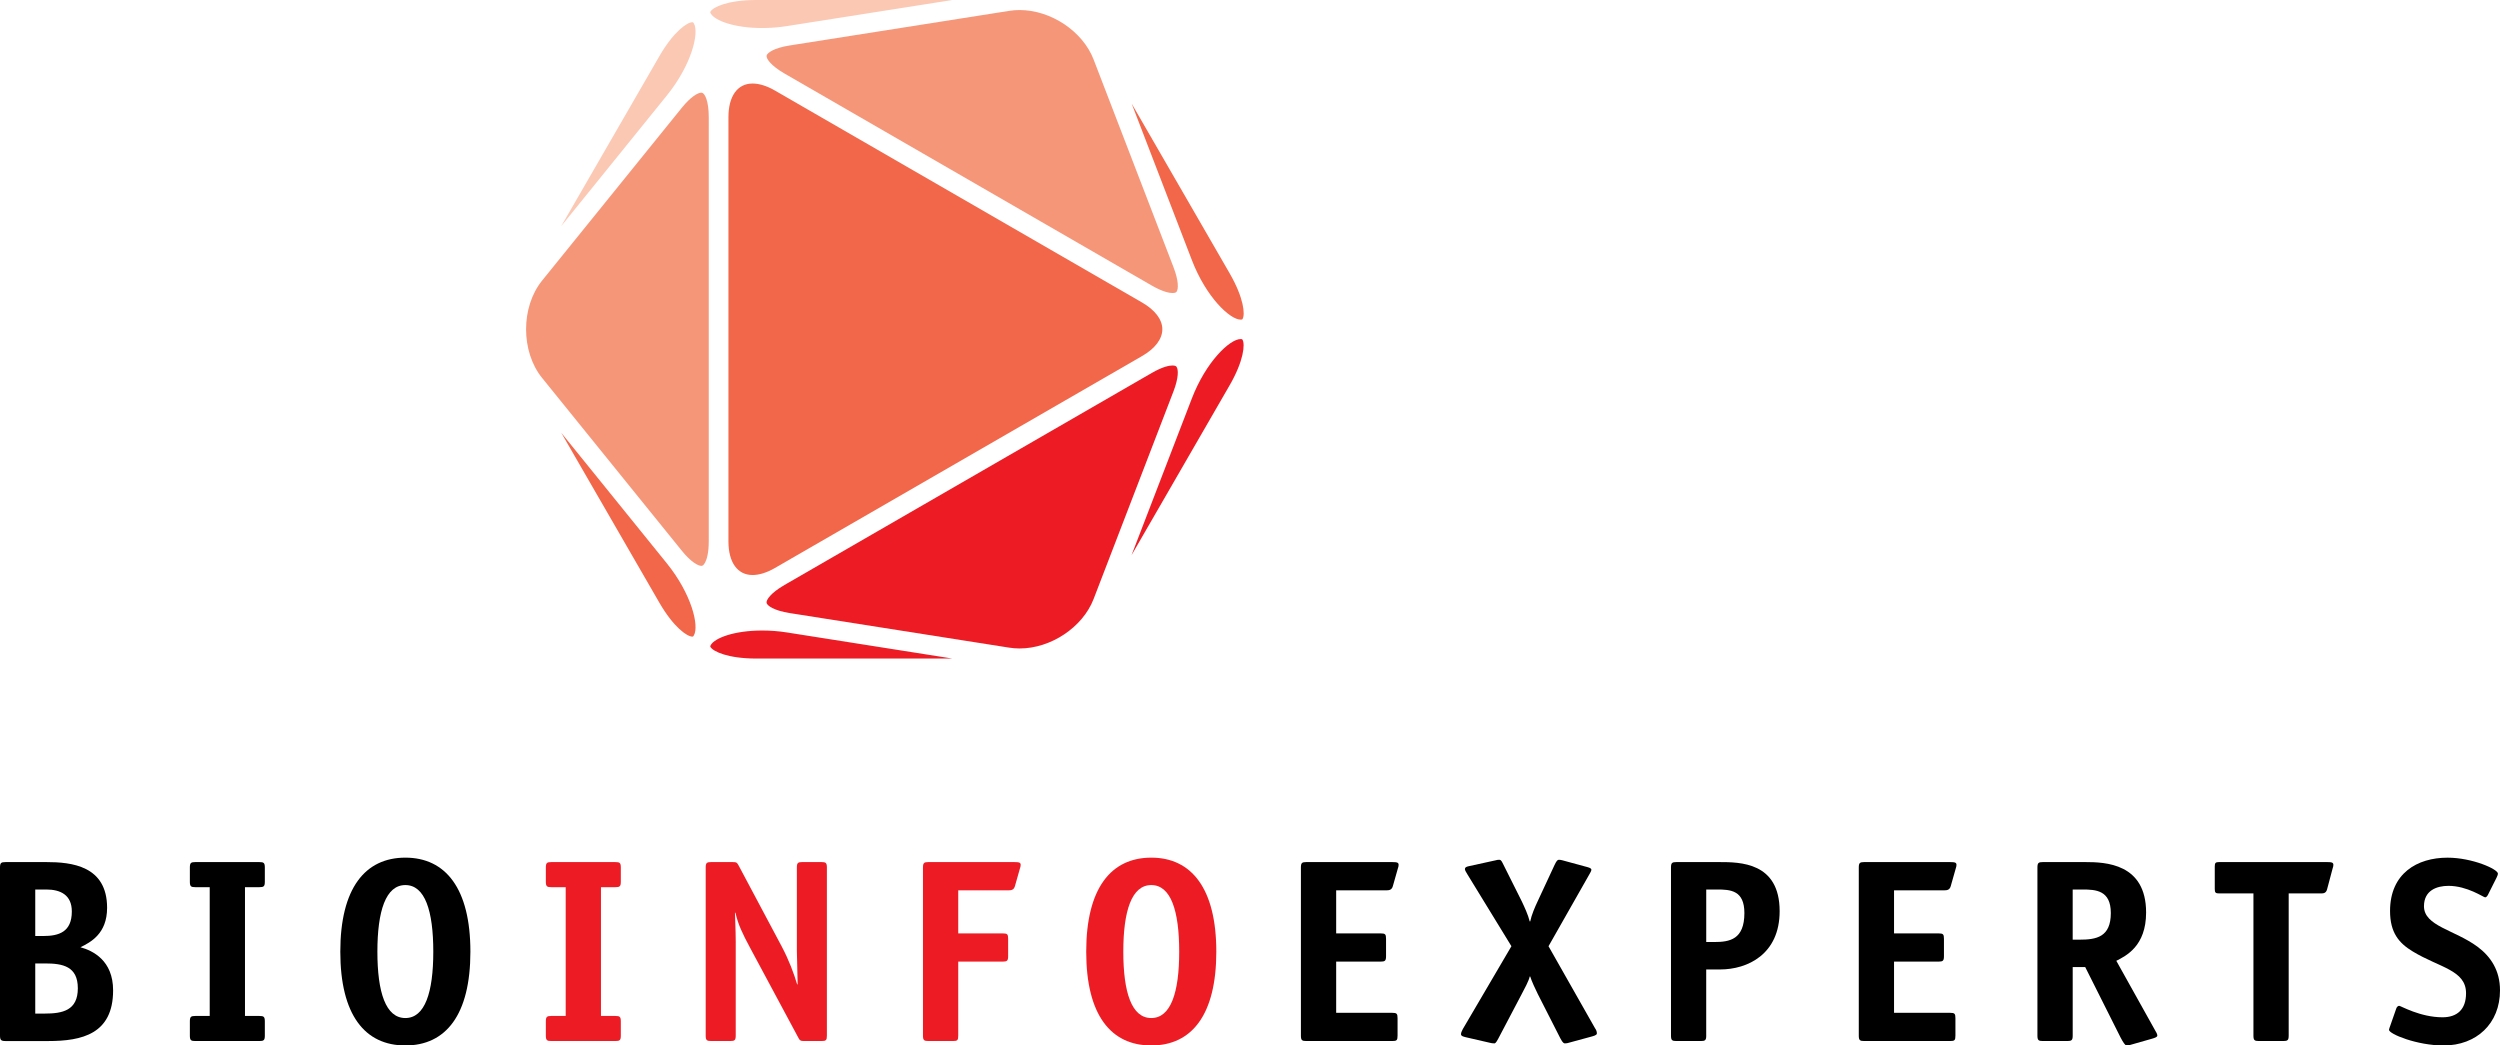 <?xml version="1.0" encoding="utf-8"?>
<!-- Generator: Adobe Illustrator 16.0.4, SVG Export Plug-In . SVG Version: 6.00 Build 0)  -->
<!DOCTYPE svg PUBLIC "-//W3C//DTD SVG 1.1//EN" "http://www.w3.org/Graphics/SVG/1.1/DTD/svg11.dtd">
<svg version="1.1" id="Layer_1" xmlns="http://www.w3.org/2000/svg" xmlns:xlink="http://www.w3.org/1999/xlink" x="0px" y="0px"
	 width="640px" height="267.643px" viewBox="-176 10.179 640 267.643" enable-background="new -176 10.179 640 267.643"
	 xml:space="preserve">
<g>
	<path d="M-164.166,230.871c6.486,0,15.583,0.938,15.583,11.705c0,6.686-4.28,8.83-6.82,10.098
		c3.143,0.871,8.358,3.344,8.358,11.039c0,11.168-7.961,12.973-16.586,12.973h-10.965c-1.136,0-1.404-0.268-1.404-1.402v-43.004
		c0-1.199,0.268-1.404,1.404-1.404h10.431V230.871z M-164.905,249.797c3.945,0,7.292-1.002,7.292-6.283
		c0-4.219-2.875-5.623-6.553-5.623h-2.809v11.906H-164.905z M-164.57,269.656c4.613,0,8.495-0.799,8.495-6.482
		c0-5.623-3.878-6.354-8.358-6.354h-2.542v12.844h2.404V269.656z"/>
	<path d="M-108.203,275.279c0,1.201-0.268,1.404-1.404,1.404h-16.384c-1.136,0-1.404-0.203-1.404-1.404v-3.611
		c0-1.201,0.268-1.404,1.404-1.404h3.678v-32.967h-3.678c-1.136,0-1.404-0.205-1.404-1.406v-3.615c0-1.201,0.268-1.404,1.404-1.404
		h16.384c1.136,0,1.404,0.203,1.404,1.404v3.615c0,1.201-0.268,1.406-1.404,1.406h-3.678v32.967h3.678
		c1.136,0,1.404,0.203,1.404,1.404V275.279z"/>
	<path d="M-72.23,277.818c-10.367,0-16.651-7.822-16.651-24.008c0-16.25,6.352-24.074,16.651-24.074
		c10.3,0,16.652,7.887,16.652,24.074C-55.579,269.996-61.866,277.818-72.23,277.818z M-65.077,253.811
		c0-10.5-2.139-17.055-7.153-17.055s-7.158,6.619-7.158,17.055c0,10.434,2.14,16.986,7.158,16.986
		C-67.216,270.797-65.077,264.244-65.077,253.811z"/>
	<path fill="#ED1C24" d="M-17.069,275.279c0,1.201-0.268,1.404-1.404,1.404h-16.386c-1.136,0-1.404-0.203-1.404-1.404v-3.611
		c0-1.201,0.268-1.404,1.404-1.404h3.678v-32.967h-3.678c-1.136,0-1.404-0.205-1.404-1.406v-3.615c0-1.201,0.268-1.404,1.404-1.404
		h16.386c1.136,0,1.404,0.203,1.404,1.404v3.615c0,1.201-0.268,1.406-1.404,1.406h-3.678v32.967h3.678
		c1.136,0,1.404,0.203,1.404,1.404V275.279z"/>
	<path fill="#ED1C24" d="M35.684,275.279c0,1.201-0.201,1.404-1.404,1.404h-4.412c-0.937,0-1.138-0.135-1.538-0.934l-12.239-22.809
		c-2.006-3.74-3.143-6.082-3.812-9.096h-0.134c0,0.869,0.201,4.281,0.201,7.355v24.078c0,1.201-0.268,1.404-1.404,1.404H6.062
		c-1.136,0-1.404-0.203-1.404-1.404v-43.004c0-1.201,0.268-1.404,1.404-1.404h5.483c1.002,0,1.136,0.135,1.538,0.869l11.035,20.734
		c1.872,3.543,3.142,6.953,3.945,9.697h0.134c0-2.146-0.201-6.824-0.201-8.695v-21.203c0-1.199,0.268-1.404,1.404-1.404h4.881
		c1.136,0,1.404,0.205,1.404,1.404V275.279z"/>
	<path fill="#ED1C24" d="M69.309,275.279c0,1.201-0.201,1.404-1.337,1.404h-6.285c-1.138,0-1.405-0.203-1.405-1.404v-43.004
		c0-1.201,0.268-1.404,1.405-1.404h21.935c1.337,0,1.671,0.135,1.671,0.738c0,0.336-0.067,0.471-0.201,0.934l-1.271,4.486
		c-0.266,0.998-1.002,1.068-1.538,1.068H69.309v11.031h11.37c1.205,0,1.404,0.201,1.404,1.41v4.41c0,1.199-0.266,1.404-1.404,1.404
		h-11.37V275.279L69.309,275.279z"/>
	<path fill="#ED1C24" d="M118.725,277.818c-10.367,0-16.654-7.822-16.654-24.008c0-16.25,6.354-24.074,16.654-24.074
		c10.298,0,16.651,7.887,16.651,24.074C135.376,269.996,129.087,277.818,118.725,277.818z M125.877,253.811
		c0-10.5-2.138-17.055-7.153-17.055s-7.158,6.619-7.158,17.055c0,10.434,2.139,16.986,7.158,16.986
		C123.739,270.797,125.877,264.244,125.877,253.811z"/>
	<path d="M181.776,275.279c0,1.201-0.202,1.404-1.335,1.404h-22.005c-1.14,0-1.403-0.203-1.403-1.404v-43.004
		c0-1.201,0.264-1.404,1.403-1.404h21.936c1.339,0,1.672,0.135,1.672,0.738c0,0.336-0.068,0.471-0.202,0.934l-1.273,4.486
		c-0.268,0.998-0.999,1.068-1.534,1.068H166.06v11.031h11.365c1.201,0,1.403,0.201,1.403,1.41v4.41c0,1.199-0.265,1.404-1.403,1.404
		H166.06v13.107h14.312c1.198,0,1.404,0.203,1.404,1.404V275.279L181.776,275.279z"/>
	<path d="M225.504,277.152c-0.268,0.068-0.404,0.131-0.868,0.131c-0.202,0-0.535,0-1.208-1.332l-5.752-11.303
		c-0.602-1.205-1.601-3.342-1.939-4.484h-0.131c-0.202,1.07-1.403,3.277-2.076,4.547l-6.014,11.436
		c-0.607,1.137-0.804,1.137-1.006,1.137c-0.404,0-0.737-0.064-1.005-0.131l-6.086-1.402c-0.535-0.139-1.404-0.27-1.404-0.805
		c0-0.404,0.203-0.799,0.471-1.334l12.438-21.201l-11.303-18.457c-0.333-0.535-0.601-1.004-0.601-1.273
		c0-0.535,0.535-0.666,1.201-0.803l6.687-1.465c0.268-0.068,0.47-0.135,0.875-0.135c0.333,0,0.529,0.135,0.868,0.803l4.949,9.893
		c0.666,1.41,1.6,3.416,2.005,5.086h0.131c0.339-1.67,1.208-3.676,1.874-5.086l4.352-9.355c0.535-1.143,0.8-1.34,1.136-1.34
		c0.269,0,0.604,0.066,0.872,0.135l5.883,1.602c0.471,0.131,1.541,0.338,1.541,0.801c0,0.402-0.336,0.803-0.601,1.338
		l-10.372,18.258l11.906,20.994c0.34,0.475,0.471,0.875,0.471,1.34c0,0.463-0.934,0.668-1.404,0.803L225.504,277.152z"/>
	<path d="M260.796,275.279c0,1.201-0.268,1.404-1.403,1.404h-6.217c-1.136,0-1.403-0.203-1.403-1.404v-43.004
		c0-1.201,0.268-1.404,1.403-1.404h10.833c5.419,0,15.579,0,15.579,12.576c0,11.035-8.221,14.914-15.25,14.914h-3.548v16.918
		H260.796z M262.872,251.336c3.944,0,7.692-0.666,7.692-7.422c0-5.816-3.546-6.023-7.026-6.023h-2.742v13.445H262.872z"/>
	<path d="M324.589,275.279c0,1.201-0.199,1.404-1.338,1.404h-21.998c-1.137,0-1.404-0.203-1.404-1.404v-43.004
		c0-1.201,0.268-1.404,1.404-1.404h21.933c1.338,0,1.671,0.135,1.671,0.738c0,0.336-0.064,0.471-0.195,0.934l-1.273,4.486
		c-0.268,0.998-1.006,1.068-1.541,1.068h-12.974v11.031h11.374c1.198,0,1.403,0.201,1.403,1.41v4.41
		c0,1.199-0.268,1.404-1.403,1.404h-11.374v13.107h14.312c1.204,0,1.403,0.203,1.403,1.404V275.279L324.589,275.279z"/>
	<path d="M354.611,275.279c0,1.201-0.268,1.404-1.41,1.404h-6.216c-1.137,0-1.404-0.203-1.404-1.404v-43.004
		c0-1.201,0.268-1.404,1.404-1.404h10.832c5.152,0,15.586,0.34,15.586,12.91c0,8.625-5.151,11.1-7.626,12.367l9.964,17.861
		c0.202,0.332,0.535,0.867,0.535,1.27c0,0.4-0.666,0.6-1.339,0.803l-5.615,1.6c-0.268,0.072-0.672,0.135-0.94,0.135
		c-0.332,0-0.868-0.801-1.534-2.074l-9.03-17.988h-3.206V275.279L354.611,275.279z M356.349,250.734c4.349,0,8.021-0.67,8.021-6.82
		c0-5.816-3.813-6.023-7.287-6.023h-2.475v12.844H356.349L356.349,250.734z"/>
	<path d="M409.903,275.279c0,1.201-0.268,1.404-1.404,1.404h-6.216c-1.136,0-1.403-0.203-1.403-1.404v-36.383h-8.763
		c-0.94,0-1.137-0.203-1.137-1.137v-5.752c0-0.934,0.196-1.139,1.137-1.139h27.554c1.332,0,1.672,0.133,1.672,0.74
		c0,0.334-0.068,0.467-0.202,0.932l-1.404,5.285c-0.268,1.066-1.005,1.066-1.541,1.066h-8.292V275.279L409.903,275.279z"/>
	<path d="M460.925,239.232c-0.202,0.402-0.471,0.67-0.738,0.67c-0.404,0-4.551-2.945-9.363-2.945c-3.075,0-6.287,1.201-6.287,5.217
		c0,5.088,7.828,6.021,13.711,10.369c3.409,2.543,5.753,6.086,5.753,11.17c0,8.494-6.021,14.109-14.446,14.109
		c-6.817,0-13.977-2.941-13.977-4.012c0-0.199,0.206-0.666,0.336-1.068l1.541-4.414c0.131-0.398,0.467-0.662,0.731-0.662
		c0.405,0,5.357,2.938,11.101,2.938c3.748,0,6.02-2.008,6.02-6.154c0-5.951-6.816-6.551-13.64-10.697
		c-3.549-2.143-5.814-4.812-5.814-10.367c0-9.631,6.954-13.643,14.708-13.643c6.35,0,12.905,2.941,12.905,4.082
		c0,0.201-0.065,0.469-0.333,1.004L460.925,239.232z"/>
</g>
<g>
	<path fill="#F26649" d="M116.367,87.622L22.349,33.342c-2.019-1.166-3.989-1.778-5.69-1.778c-3.869,0-6.178,3.226-6.178,8.632
		V148.75c0,5.4,2.306,8.633,6.178,8.633c0.003,0,0.003,0,0.003,0c1.703,0,3.671-0.617,5.687-1.783l94.018-54.272
		c3.346-1.931,5.191-4.368,5.191-6.853C121.558,91.99,119.713,89.553,116.367,87.622z"/>
	<path fill="#F69679" d="M124.4,78.534l-20.438-53.128c-2.775-7.214-10.922-12.656-18.95-12.656c-0.888,0-1.768,0.07-2.62,0.204
		l-56.224,8.862c-4.109,0.648-5.795,1.921-5.921,2.617c-0.13,0.695,0.986,2.488,4.582,4.567l94.021,54.278
		c2.886,1.665,4.571,1.917,5.32,1.917c0.802,0,0.976-0.254,1.043-0.348C125.688,84.151,125.765,82.078,124.4,78.534z"/>
	<path fill="#ED1C24" d="M124.16,103.745c-0.746,0-2.431,0.251-5.316,1.917l-94.018,54.274c-3.6,2.084-4.716,3.873-4.585,4.57
		c0.125,0.699,1.812,1.967,5.919,2.619l56.226,8.857c0.855,0.131,1.738,0.205,2.628,0.205c8.02,0,16.167-5.439,18.945-12.654
		l20.439-53.128c1.36-3.541,1.283-5.614,0.801-6.312C125.14,104.006,124.965,103.745,124.16,103.745z"/>
	<path fill="#F69679" d="M3.548,33.9c-0.867,0-2.692,1.01-4.992,3.855l-35.785,44.262c-5.458,6.753-5.458,18.16,0,24.907
		l35.785,44.255c2.3,2.848,4.125,3.859,4.992,3.859c0.156,0,0.521,0,0.979-0.889c0.345-0.66,0.916-2.238,0.916-5.408V40.19
		C5.443,36.104,4.467,33.9,3.548,33.9z"/>
	<path fill="#FBC8B4" d="M19.112,17.356c2.099,0,4.22-0.168,6.293-0.492l42.423-6.686H17.658c-7.337,0-11.118,1.818-11.777,2.964
		c-0.061,0.102-0.106,0.185,0.083,0.516C7.003,15.446,11.962,17.356,19.112,17.356L19.112,17.356z"/>
	<path fill="#ED1C24" d="M17.661,178.77h50.164l-42.417-6.691c-2.07-0.328-4.185-0.486-6.29-0.486c-7.153,0-12.11,1.906-13.15,3.697
		c-0.194,0.338-0.145,0.412-0.084,0.516C6.543,176.949,10.324,178.77,17.661,178.77z"/>
	<path fill="#ED1C24" d="M113.675,152.299l25.093-43.457c3.668-6.348,3.981-10.533,3.32-11.679c-0.06-0.102-0.104-0.185-0.488-0.185
		c-2.772,0-8.866,5.793-12.496,15.235L113.675,152.299z"/>
	<path fill="#F26649" d="M138.783,80.139l-25.078-43.435l15.419,40.072c3.627,9.433,9.721,15.23,12.489,15.23
		c0.385,0,0.431-0.077,0.488-0.18C142.771,90.681,142.449,86.494,138.783,80.139z"/>
	<path fill="#F26649" d="M-32.308,120.986l25.086,43.446c3.668,6.354,7.135,8.723,8.459,8.723c0.116,0,0.208,0,0.4-0.336
		c1.388-2.402-0.584-10.578-6.942-18.439L-32.308,120.986z"/>
	<path fill="#FBC8B4" d="M1.238,15.871c-1.324,0-4.791,2.367-8.456,8.72l-25.1,43.464l27.016-33.412
		c6.358-7.863,8.327-16.036,6.942-18.441C1.448,15.871,1.357,15.871,1.238,15.871z"/>
</g>
</svg>
